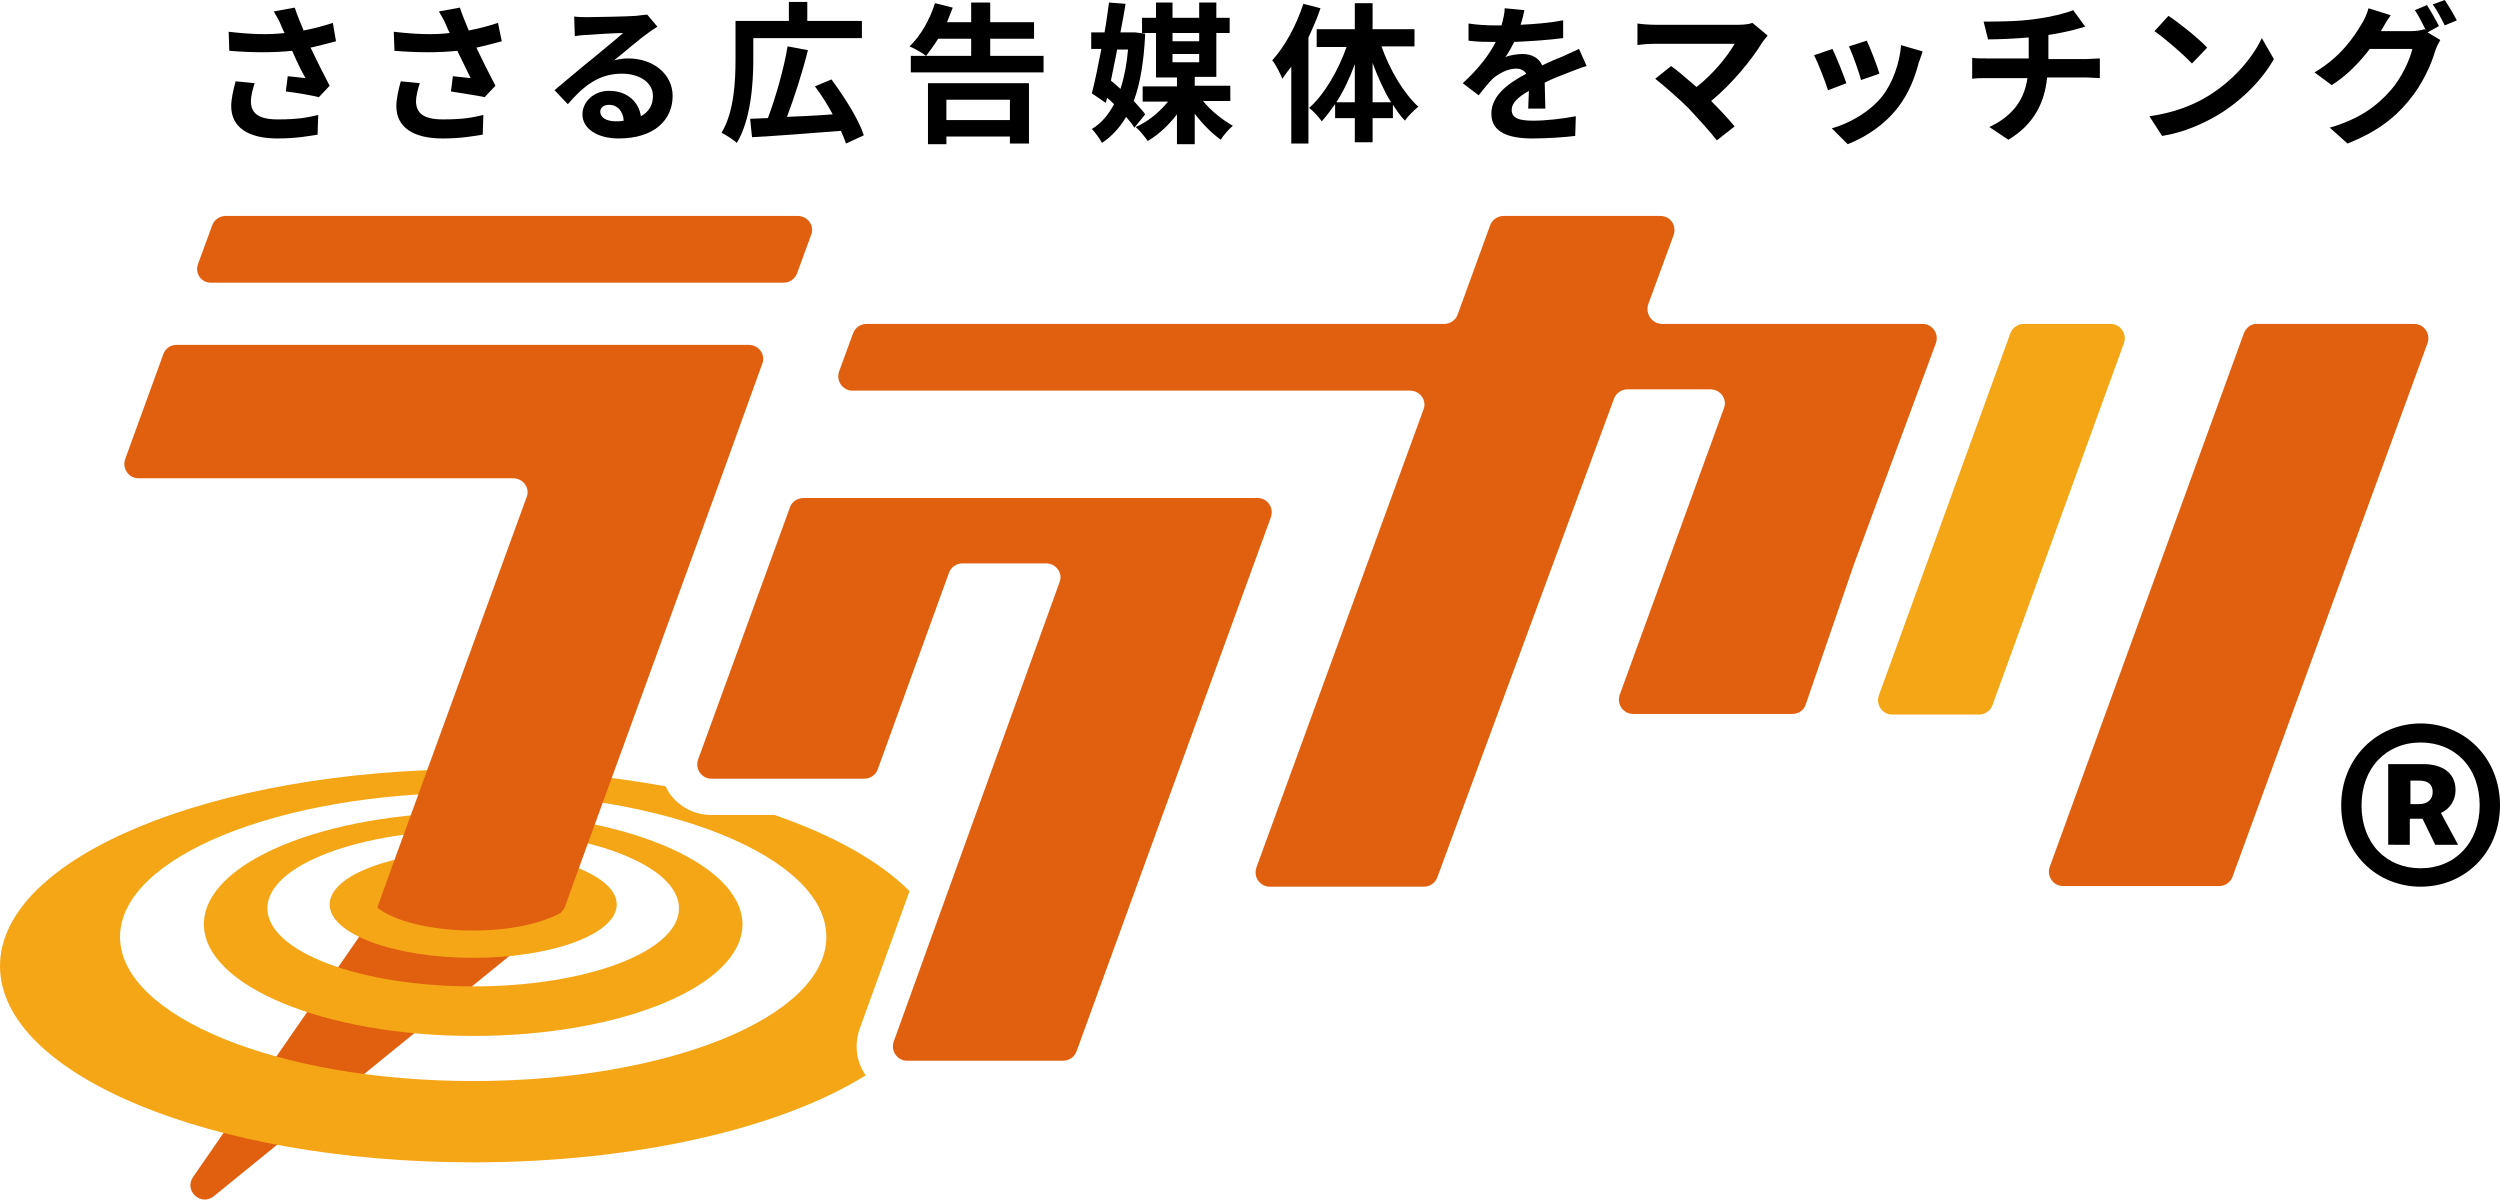 <?xml version="1.0" encoding="utf-8"?>
<!-- Generator: Adobe Illustrator 26.2.1, SVG Export Plug-In . SVG Version: 6.00 Build 0)  -->
<svg version="1.1" id="レイヤー_1" xmlns="http://www.w3.org/2000/svg" xmlns:xlink="http://www.w3.org/1999/xlink" x="0px"
	 y="0px" viewBox="0 0 393.6 189.1" style="enable-background:new 0 0 393.6 189.1;" xml:space="preserve">
<style type="text/css">
	.st0{fill:#E0600F;}
	.st1{fill:#F4A617;}
</style>
<path class="st0" d="M259.5,47.9l4-10.9c0.5-1.5-0.5-3-2.1-3h-24.7c-0.9,0-1.8,0.6-2.1,1.5l-5.1,14c-0.3,0.9-1.2,1.5-2.1,1.5h-16.3
	h-74.7c-0.9,0-1.8,0.6-2.1,1.5l-2.2,6c-0.5,1.5,0.6,3,2.1,3h73H222c1.6,0,2.7,1.6,2.1,3l-26.3,72.1c-0.5,1.5,0.6,3,2.1,3h24.3
	c0.9,0,1.8-0.6,2.1-1.5l27.8-75.3c0.3-0.9,1.2-1.5,2.1-1.5h13.1c1.6,0,2.7,1.6,2.1,3l-8.9,24.5l-7.5,20.6c-0.5,1.5,0.6,3,2.1,3h25.1
	c1,0,1.8-0.6,2.1-1.5l7.6-22.1L304.8,54c0.5-1.5-0.6-3-2.1-3h-41C260.1,51,259,49.4,259.5,47.9z"/>
<path class="st0" d="M353.3,52.4l-30.6,84.1c-0.5,1.5,0.6,3,2.1,3h24.6c0.9,0,1.8-0.6,2.1-1.5l30.7-84c0.5-1.5-0.6-3-2.1-3h-24.6
	C354.5,50.9,353.7,51.5,353.3,52.4z"/>
<path class="st1" d="M316.5,52.5l-20.7,57c-0.5,1.5,0.6,3,2.1,3h13.7c0.9,0,1.8-0.6,2.1-1.5l20.7-57c0.5-1.5-0.6-3-2.1-3h-13.7
	C317.7,51,316.8,51.6,316.5,52.5z"/>
<g>
	<path d="M52.9,6.5c-1.2,0.3-2.6,0.7-4,1c0.9,1.9,2,4.1,3,6l-1.7,1.8C49,15,46.7,14.6,45,14.4l0.3-2.4c0.8,0.1,2.1,0.2,2.8,0.3
		C47.4,11.1,46.6,9.4,46,8c-2.9,0.3-6.2,0.3-9.9,0L36,5c3.4,0.4,6.3,0.5,8.8,0.2c-0.2-0.4-0.4-0.8-0.5-1.1c-0.4-1-0.7-1.4-1.2-2.3
		l3.3-0.6c0.4,1.2,0.9,2.4,1.4,3.6c1.6-0.3,3.1-0.7,4.6-1.2L52.9,6.5z M40.1,13.1c-0.3,0.8-0.6,2.1-0.6,2.8c0,1.7,0.9,2.9,4.2,2.9
		s4.7-0.3,6.4-0.7L50,21.2c-1.3,0.2-3.3,0.6-6.3,0.6c-4.7,0-7.3-1.8-7.3-5.1c0-1,0.3-2.5,0.7-3.9L40.1,13.1z"/>
	<path d="M79,6.5c-1.2,0.3-2.6,0.7-4,1c0.9,1.9,2,4.1,3,6l-1.7,1.8C75,15,72.7,14.7,71,14.4l0.3-2.4c0.8,0.1,2.1,0.2,2.8,0.3
		C73.5,11.1,72.7,9.4,72,8c-2.9,0.3-6.2,0.3-9.9,0L62,5c3.4,0.4,6.3,0.5,8.8,0.2c-0.2-0.4-0.4-0.8-0.5-1.1c-0.4-1-0.7-1.4-1.2-2.3
		l3.3-0.6c0.4,1.2,0.9,2.4,1.4,3.6c1.6-0.3,3.1-0.7,4.6-1.2L79,6.5z M66.1,13.1c-0.3,0.8-0.6,2.1-0.6,2.8c0,1.7,0.9,2.9,4.2,2.9
		c3.3,0,4.7-0.3,6.4-0.7L76,21.2c-1.3,0.2-3.3,0.6-6.3,0.6c-4.7,0-7.3-1.8-7.3-5.1c0-1,0.3-2.5,0.7-3.9L66.1,13.1z"/>
	<path d="M103.5,4.2c-0.6,0.4-1.1,0.7-1.6,1.1c-1.3,0.9-3.7,3-5.2,4.2c0.8-0.2,1.4-0.3,2.2-0.3c4,0,7,2.5,7,5.9
		c0,3.7-2.8,6.7-8.5,6.7c-3.3,0-5.7-1.5-5.7-3.8c0-1.9,1.7-3.7,4.2-3.7c2.9,0,4.7,1.8,5,4c1.3-0.7,1.9-1.8,1.9-3.2
		c0-2.1-2.1-3.5-4.9-3.5c-3.6,0-6,1.9-8.5,4.8l-2.1-2.2c1.7-1.4,4.5-3.8,5.9-4.9c1.3-1.1,3.8-3.1,4.9-4.1c-1.2,0-4.4,0.2-5.7,0.3
		c-0.6,0-1.4,0.1-1.9,0.2l-0.1-3.1c0.7,0.1,1.5,0.1,2.1,0.1c1.2,0,6.3-0.1,7.6-0.2c1-0.1,1.5-0.2,1.8-0.2L103.5,4.2z M98.2,19
		c-0.1-1.5-1-2.5-2.3-2.5c-0.9,0-1.4,0.5-1.4,1.1c0,0.9,1,1.5,2.4,1.5C97.3,19.1,97.8,19.1,98.2,19z"/>
	<path d="M118.6,9.4c0,3.8-0.4,9.5-2.6,13.1c-0.5-0.5-1.8-1.3-2.4-1.6c2-3.3,2.2-8.2,2.2-11.6v-6h8.4v-3h2.9v3h8.6V6h-17.1V9.4z
		 M133.2,22.6c-0.2-0.6-0.5-1.3-0.8-2c-5,0.4-10.3,0.8-14,1l-0.3-2.9c0.8,0,1.8-0.1,2.8-0.1c1.2-3.2,2.5-7.7,3.1-11.3l3.2,0.6
		c-0.9,3.6-2.2,7.6-3.3,10.5c2.3-0.1,4.8-0.2,7.2-0.4c-0.8-1.5-1.8-3.1-2.8-4.4l2.6-1.1c2,2.7,4.3,6.3,5.1,8.8L133.2,22.6z"/>
	<path d="M164.3,8.8v2.6h-20.9V8.8h9.5V6.1h-5.2c-0.6,1-1.3,1.9-1.9,2.7c-0.6-0.5-1.9-1.2-2.6-1.5c1.7-1.6,3.2-4.2,4-6.8l2.8,0.7
		c-0.3,0.8-0.6,1.5-0.9,2.3h3.8V0.4h3v3.1h6.9v2.6h-6.9v2.7H164.3z M146.1,13.1H162v9.5h-3v-1.1h-10v1.2h-2.9V13.1z M149,15.7v3.2
		h10v-3.2H149z"/>
	<path d="M178.6,20.1c-0.3-0.5-0.8-1.1-1.3-1.7c-1,1.7-2.3,3.1-3.8,4.1c-0.4-0.7-1.1-1.7-1.6-2.2c1.4-0.8,2.6-2.2,3.5-3.9
		c-0.4-0.4-0.7-0.7-1.1-1l-0.2,0.8l-2.2-1.5c0.5-1.9,1-4.4,1.5-7h-1.6V5.1h2.1c0.3-1.6,0.5-3.3,0.7-4.7l2.6,0.2
		c-0.2,1.4-0.5,2.9-0.8,4.5h1.8h0.5l1.6,0.2c-0.2,4.4-0.8,7.9-1.8,10.6c0.7,0.8,1.4,1.5,1.8,2.1L178.6,20.1z M175.9,7.7
		c-0.3,1.7-0.7,3.4-1,5c0.5,0.4,1,0.8,1.5,1.3c0.6-1.8,1-3.9,1.2-6.2h-1.7V7.7z M189.4,15.9c1.2,1.5,3.1,3,4.7,3.9
		c-0.6,0.5-1.5,1.5-1.9,2.2c-1.4-1-2.9-2.5-4.1-4.1v4.8h-2.8V18c-1.3,1.7-2.9,3.2-4.6,4.2c-0.4-0.6-1.3-1.7-1.9-2.2
		c1.9-0.8,3.8-2.4,5.1-4h-4v-2.4h5.4v-1.4H182v-7h-2.2V2.8h2.2V0.4h2.6v2.4h4.2V0.4h2.7v2.4h2.1v2.4h-2.1v6.9h-3.4v1.4h5.6v2.4
		H189.4z M184.6,5.2v1.3h4.2V5.2H184.6z M184.6,9.8h4.2V8.5h-4.2V9.8z"/>
	<path d="M207.9,1.3c-0.5,1.5-1.2,3.1-1.9,4.6v16.7h-2.7V10.5c-0.5,0.6-1,1.3-1.4,1.9c-0.3-0.7-1-2.2-1.6-2.9c2-2.2,3.8-5.5,4.9-8.9
		L207.9,1.3z M217.5,7.3c1.3,3.7,3.5,7.4,5.8,9.5c-0.6,0.5-1.6,1.4-2.1,2.2c-0.7-0.7-1.3-1.6-1.9-2.5v2.1h-3.2v3.8h-2.8v-3.8h-3.1
		v-2.2c-0.7,1-1.4,1.9-2.1,2.7c-0.5-0.7-1.4-1.7-2-2.1c2.4-2.1,4.6-5.9,5.9-9.6h-4.7V4.6h6V0.5h2.8v4.1h6.6v2.7H217.5z M213.3,16.1
		v-6c-0.8,2.2-1.8,4.3-2.9,6H213.3z M219,16.1c-1.1-1.8-2.1-4-2.9-6.2v6.2H219z"/>
	<path d="M240.6,17.1c0-0.7,0.1-1.8,0.1-2.8c-1.7,1-2.7,1.9-2.7,3c0,1.3,1.1,1.7,3.4,1.7c2,0,4.6-0.3,6.7-0.7l-0.1,3.1
		c-1.6,0.2-4.4,0.4-6.7,0.4c-3.7,0-6.5-0.9-6.5-3.9s2.9-4.9,5.5-6.3c-0.4-0.6-1-0.8-1.6-0.8c-1.3,0-2.8,0.8-3.7,1.6
		c-0.7,0.7-1.4,1.6-2.2,2.6l-2.5-1.9c2.5-2.3,4.1-4.4,5.2-6.5h-0.3c-1,0-2.7,0-4-0.2V3.7c1.2,0.2,2.9,0.3,4.1,0.3h1.1
		c0.3-1.1,0.5-2,0.5-2.7l3.1,0.3c-0.1,0.6-0.3,1.4-0.6,2.3c2.2-0.1,4.6-0.3,6.7-0.7V6c-2.3,0.3-5.2,0.5-7.7,0.6
		C238,7.4,237.5,8.3,237,9c0.6-0.3,1.9-0.5,2.7-0.5c1.4,0,2.6,0.6,3.1,1.8c1.2-0.6,2.2-1,3.2-1.4c0.9-0.4,1.7-0.8,2.6-1.2l1.2,2.7
		c-0.8,0.2-2,0.7-2.8,1c-1,0.4-2.4,0.9-3.8,1.6c0,1.3,0.1,3,0.1,4.1H240.6z"/>
	<path d="M278.3,5.6c-0.3,0.4-0.6,0.7-0.8,1c-1.7,2.8-4.8,6.6-8.1,9.3c1.4,1.4,2.8,2.9,3.7,4l-2.8,2.2c-1-1.3-3-3.5-4.5-5.1
		c-1.4-1.4-3.8-3.5-5.2-4.6l2.5-2c1,0.7,2.5,2,4,3.3c2.7-2.1,4.9-4.9,6-6.8h-12.6c-1,0-2.2,0.1-2.7,0.2V3.7c0.6,0.1,1.9,0.2,2.7,0.2
		h13.2c0.9,0,1.7-0.1,2.2-0.3L278.3,5.6z"/>
	<path d="M290.7,13.1l-2.9,1.1c-0.4-1.3-1.6-4.4-2.2-5.5l2.9-1C289.1,8.9,290.2,11.7,290.7,13.1z M302.7,8.1
		c-0.3,0.8-0.4,1.3-0.6,1.7c-0.6,2.4-1.6,4.9-3.2,7c-2.2,2.9-5.2,4.8-8,5.9l-2.5-2.5c2.6-0.7,5.9-2.5,7.9-5c1.6-2,2.8-5.2,3-8.1
		L302.7,8.1z M295.9,11.6l-2.9,1c-0.3-1.2-1.3-4-1.9-5.3l2.8-0.9C294.4,7.4,295.6,10.5,295.9,11.6z"/>
	<path d="M328.4,9.3c0.5,0,1.6-0.1,2.2-0.1v3.1c-0.6,0-1.4-0.1-2.1-0.1h-6.2c-0.4,4-2.1,7.4-6.1,9.8l-3-2c3.6-1.7,5.5-4.2,6-7.7
		h-6.5c-0.7,0-1.6,0-2.2,0.1V9.1c0.6,0.1,1.4,0.1,2.2,0.1h6.7V5.9c-2.3,0.2-4.8,0.3-6.4,0.3l-0.7-2.8c1.8,0,5.5,0,8.1-0.4
		c2.4-0.3,4.8-0.9,6-1.4l1.9,2.6c-0.8,0.2-1.4,0.4-1.8,0.5c-1.2,0.3-2.6,0.6-4,0.8v3.8H328.4z"/>
	<path d="M347.5,15.2c4-2.4,7.1-6,8.6-9.2l1.9,3.3c-1.8,3.2-5,6.5-8.8,8.8c-2.4,1.4-5.5,2.8-8.8,3.3l-2-3.1
		C342.1,17.8,345.2,16.6,347.5,15.2z M347.5,7.5l-2.4,2.5c-1.2-1.3-4.2-3.9-5.9-5.1l2.2-2.4C343.1,3.6,346.2,6.1,347.5,7.5z"/>
	<path d="M382.2,5.1l2,1.2c-0.3,0.5-0.6,1.1-0.8,1.7c-0.6,2.1-2,5.3-4.2,7.9c-2.3,2.8-5.1,4.9-9.6,6.7l-2.8-2.5
		c4.8-1.4,7.5-3.5,9.6-5.9c1.6-1.8,3-4.7,3.4-6.5h-6.7c-1.6,2.1-3.6,4.2-6,5.7l-2.7-2c4.2-2.5,6.2-5.6,7.4-7.6
		c0.4-0.6,0.9-1.7,1.1-2.5l3.5,1.1c-0.6,0.8-1.2,1.9-1.5,2.4l-0.1,0.1h4.8c0.7,0,1.5-0.1,2.1-0.3l0.2,0.1c-0.5-1-1.1-2.2-1.7-3.1
		l1.9-0.8c0.6,0.9,1.4,2.4,1.9,3.3L382.2,5.1z M384.9,0c0.6,0.9,1.5,2.4,1.9,3.2L384.9,4c-0.5-1-1.2-2.4-1.9-3.3L384.9,0z"/>
</g>
<path class="st0" d="M124.4,79.8l-14.5,39.8c-0.5,1.5,0.6,3,2.1,3h24.1c0.9,0,1.8-0.6,2.1-1.5l11.2-30.9c0.3-0.9,1.2-1.5,2.1-1.5
	h13.2c1.6,0,2.7,1.6,2.1,3L140.7,164c-0.5,1.5,0.6,3,2.1,3h24.6c0.9,0,1.8-0.6,2.1-1.5l30.6-84.1c0.5-1.5-0.6-3-2.1-3h-71.4
	C125.5,78.4,124.7,79,124.4,79.8z"/>
<g>
	<path class="st0" d="M59.5,143l-0.1,0.3c-0.1,0.2-0.2,0.4-0.3,0.5l-28.7,41.5c-1.5,2.2,1.3,4.7,3.3,3L88.2,144
		c0.1,0,0.1-0.1,0.1-0.2c-3,1.7-8,2.8-13.8,2.8C67.8,146.6,62.1,145.1,59.5,143z"/>
	<path class="st0" d="M31.2,41.5l2.2-6c0.3-0.9,1.2-1.5,2.1-1.5h90.1c1.6,0,2.7,1.6,2.1,3l-2.2,6c-0.3,0.9-1.2,1.5-2.1,1.5H33.3
		C31.7,44.6,30.6,43,31.2,41.5z"/>
	<g>
		<ellipse class="st1" cx="74.5" cy="142.4" rx="22.6" ry="8.4"/>
		<path class="st1" d="M74.5,127.9c-23.4,0-42.4,7.9-42.4,17.6s19,17.6,42.4,17.6s42.4-7.9,42.4-17.6
			C116.8,135.8,97.8,127.9,74.5,127.9z M74.5,155.3c-17.9,0-32.4-5.5-32.4-12.3s14.5-12.3,32.4-12.3s32.4,5.5,32.4,12.3
			S92.4,155.3,74.5,155.3z"/>
		<path class="st1" d="M136.3,169.3c-1.5-2.1-1.8-4.8-1-7.2l7.9-21.8c-4.7-4.7-12-8.8-21.3-12h-10c-2.6,0-5-1.3-6.5-3.4
			c-0.2-0.3-0.4-0.7-0.6-1.1c-9.3-1.7-19.6-2.7-30.5-2.7C33.3,121.2,0,135,0,152.1S33.3,183,74.5,183
			C100.2,183,123,177.6,136.3,169.3L136.3,169.3z M74.5,170.2c-30.7,0-55.6-10.2-55.6-22.7s24.9-22.7,55.6-22.7s55.6,10.2,55.6,22.7
			C130.1,160.1,105.2,170.2,74.5,170.2z"/>
	</g>
	<path class="st0" d="M117.9,54.3H27.8c-1,0-1.8,0.6-2.1,1.5l-6,16.5c-0.5,1.5,0.6,3,2.1,3h59c1.6,0,2.7,1.6,2.1,3l-21.2,58.2
		l-2.3,6.4c2.6,2.1,8.4,3.6,15.1,3.6c5.8,0,10.8-1.1,13.8-2.8c0.2-0.2,0.4-0.5,0.6-0.8l1.5-4.2l23.1-63.4l6.5-18
		C120.6,55.9,119.5,54.3,117.9,54.3z"/>
</g>
<g>
	<path d="M368.6,126.8c0-7.5,5.7-12.9,12.5-12.9c6.9,0,12.5,5.4,12.5,12.9s-5.6,12.8-12.5,12.8S368.6,134.3,368.6,126.8z
		 M390.4,126.8c0-6-3.9-9.9-9.3-9.9s-9.3,4-9.3,9.9c0,6,3.9,9.9,9.3,9.9S390.4,132.7,390.4,126.8z M376,120.3h5.5
		c2.8,0,5.1,1.2,5.1,4.1c0,1.5-0.8,2.9-2.3,3.6l2.7,5h-3.6l-2-4.1h-2v4.1H376V120.3z M380.8,126.6c1.5,0,2.2-0.8,2.2-1.9
		s-0.6-1.8-2.1-1.8h-1.4v3.7C379.5,126.6,380.8,126.6,380.8,126.6z"/>
</g>
</svg>
